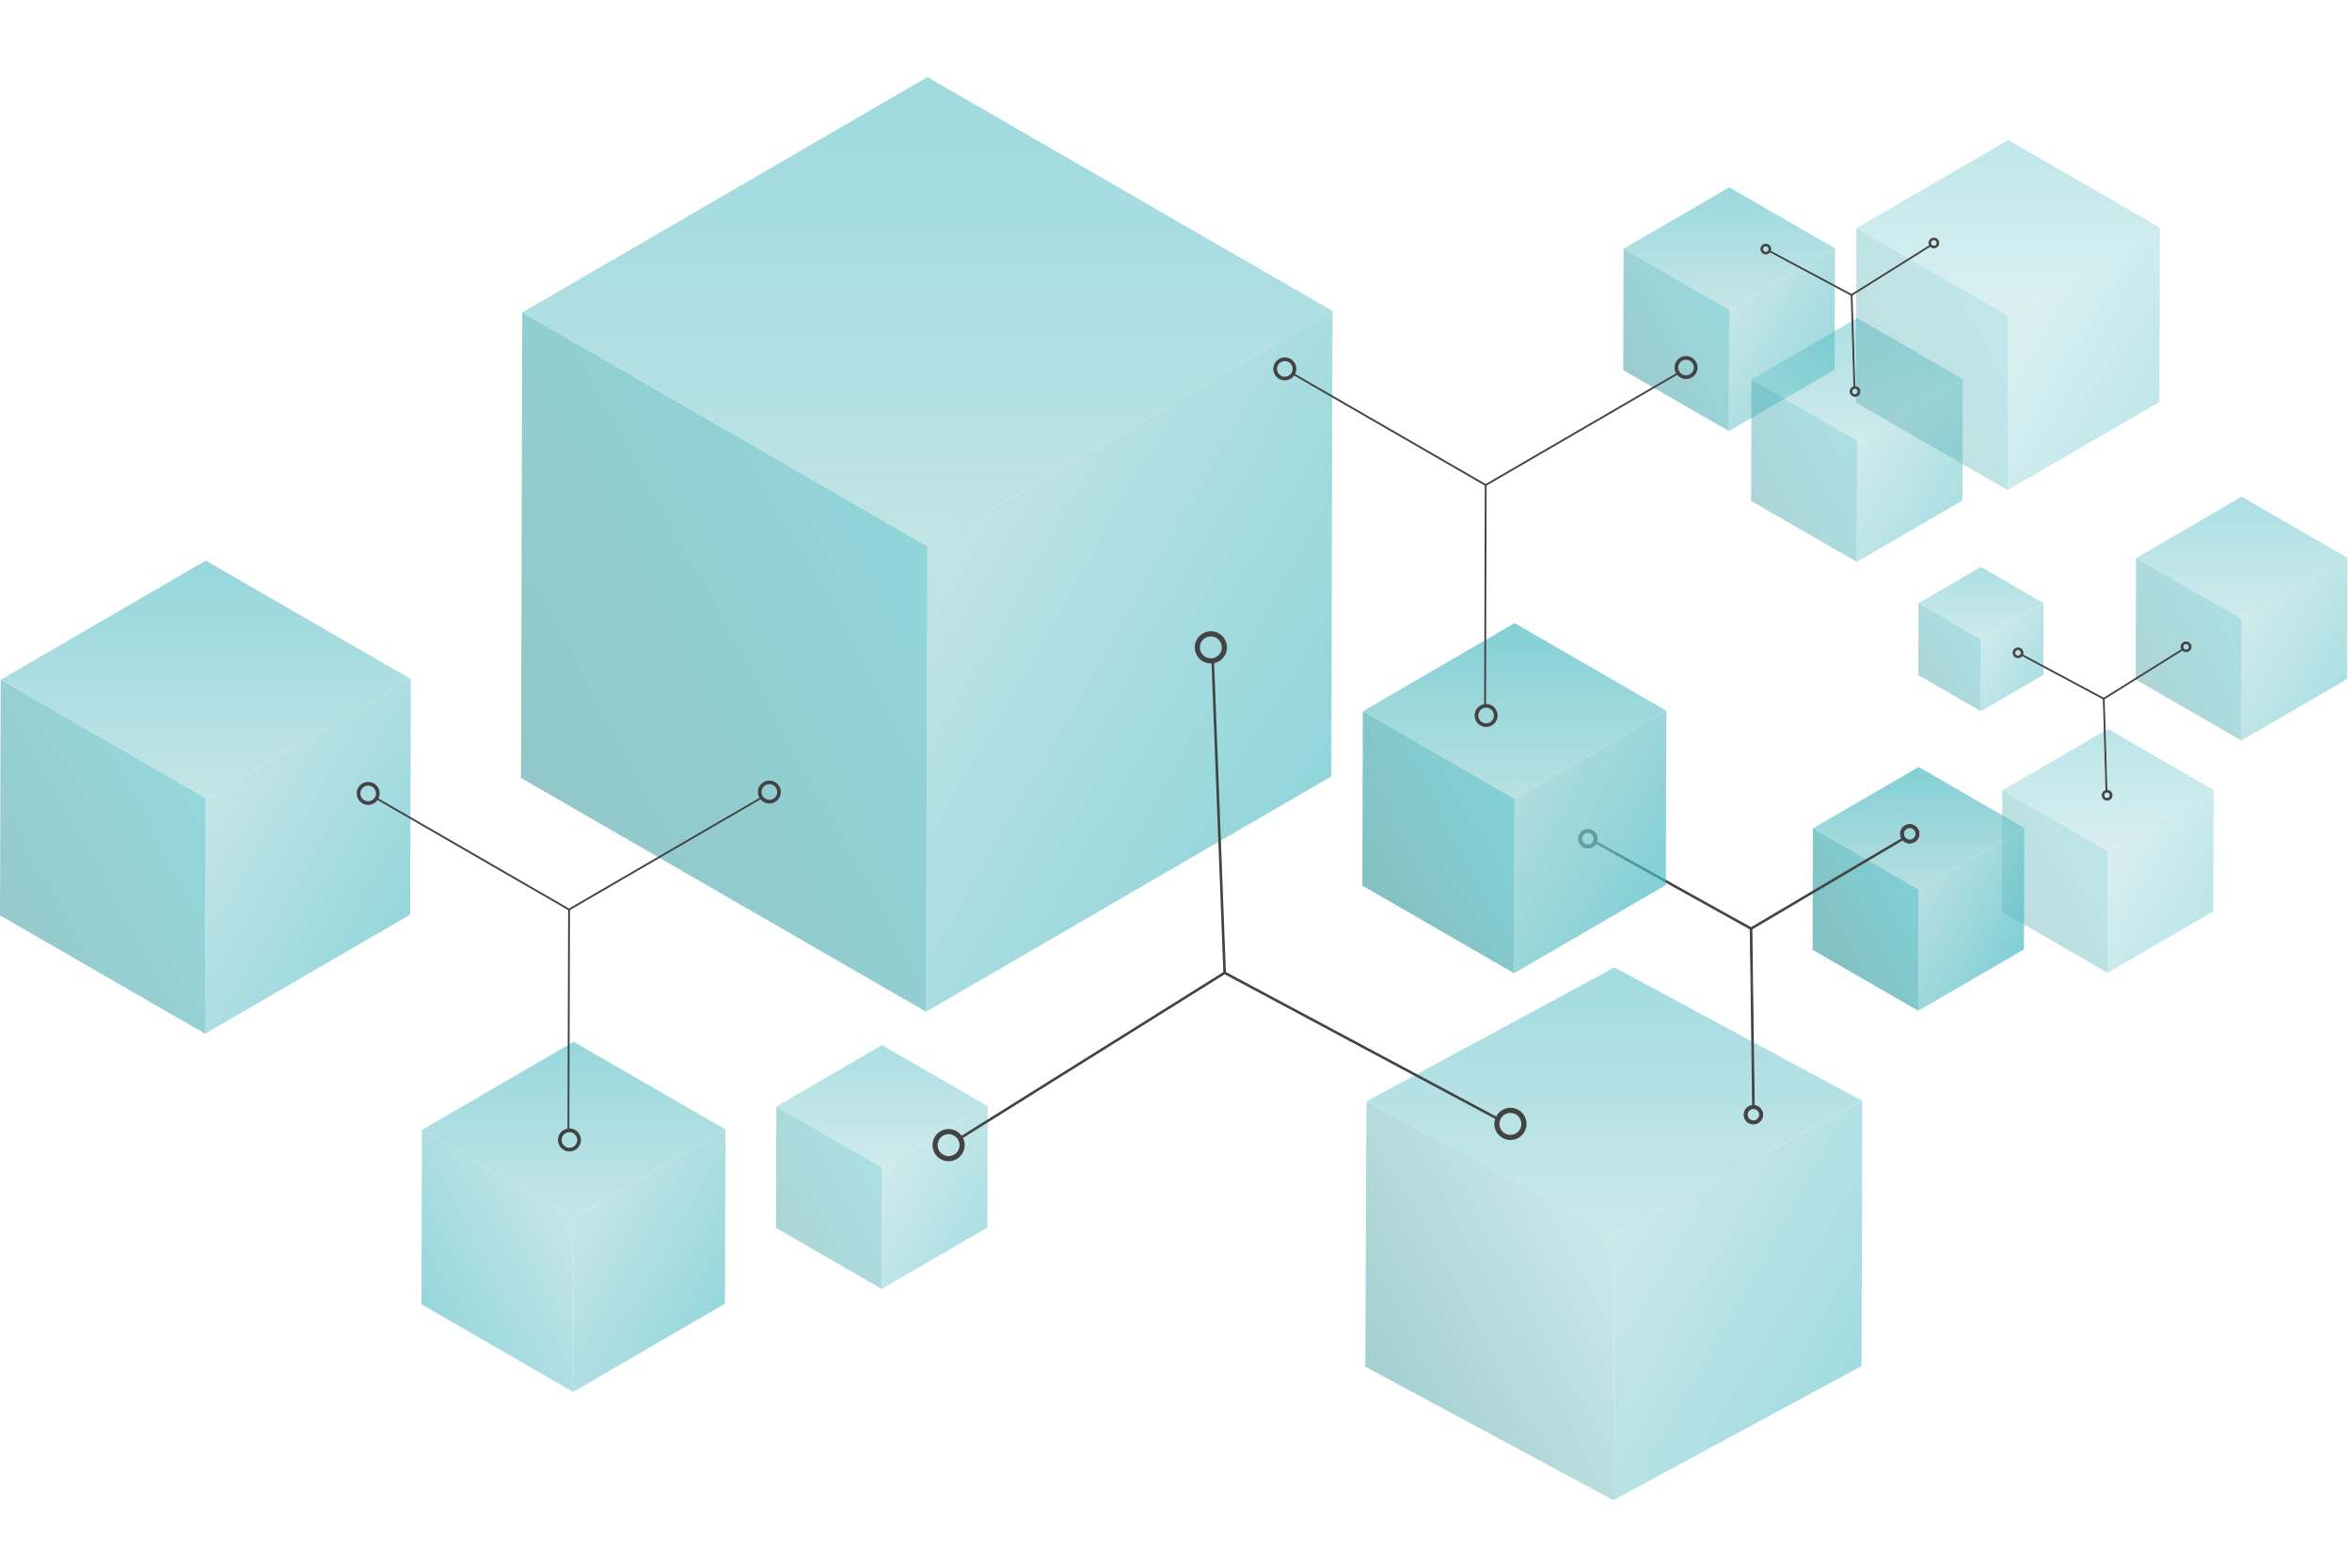 <svg xmlns="http://www.w3.org/2000/svg" xmlns:xlink="http://www.w3.org/1999/xlink" width="600" height="400" viewBox="0 0 600 400"><defs><linearGradient id="a" x1="537.749" y1="217.226" x2="564.621" y2="232.539" gradientUnits="userSpaceOnUse"><stop offset="0" stop-color="#97d1d3" stop-opacity=".9"/><stop offset="1" stop-color="#44b8c1" stop-opacity=".9"/></linearGradient><linearGradient id="e" x1="537.749" y1="217.226" x2="537.749" y2="185.951" xlink:href="#a"/><linearGradient id="d" x1="537.694" y1="217.536" x2="510.584" y2="232.424" gradientUnits="userSpaceOnUse"><stop offset="0" stop-color="#44b8c1" stop-opacity=".9"/><stop offset="1" stop-color="#48a1a3" stop-opacity=".9"/></linearGradient><linearGradient id="b" x1="412.349" y1="314.178" x2="474.332" y2="349.498" gradientUnits="userSpaceOnUse"><stop offset="0" stop-color="#97d1d3"/><stop offset="1" stop-color="#44b8c1"/></linearGradient><linearGradient id="f" x1="411.822" y1="315.038" x2="411.822" y2="246.743" xlink:href="#b"/><linearGradient id="g" x1="411.213" y1="314.805" x2="348.566" y2="349.21" gradientUnits="userSpaceOnUse"><stop offset="0" stop-color="#97d1d3"/><stop offset="1" stop-color="#48a1a3"/></linearGradient><linearGradient id="h" x1="52.488" y1="203.649" x2="104.636" y2="233.365" xlink:href="#b"/><linearGradient id="i" x1="52.487" y1="203.649" x2="52.487" y2="142.955" xlink:href="#b"/><linearGradient id="j" x1="52.382" y1="204.248" x2="-.23" y2="233.141" gradientUnits="userSpaceOnUse"><stop offset=".004" stop-color="#44b8c1"/><stop offset="1" stop-color="#48a1a3"/></linearGradient><linearGradient id="k" x1="571.863" y1="157.963" x2="598.735" y2="173.275" xlink:href="#a"/><linearGradient id="l" x1="571.863" y1="157.963" x2="571.863" y2="126.687" xlink:href="#a"/><linearGradient id="c" x1="571.809" y1="158.272" x2="544.698" y2="173.161" gradientUnits="userSpaceOnUse"><stop offset="0" stop-color="#44b8c1" stop-opacity=".9"/><stop offset=".996" stop-color="#48a1a3" stop-opacity=".9"/></linearGradient><linearGradient id="m" x1="505.363" y1="163.14" x2="521.254" y2="172.195" xlink:href="#a"/><linearGradient id="n" x1="505.363" y1="163.14" x2="505.363" y2="144.644" xlink:href="#a"/><linearGradient id="o" x1="505.33" y1="163.323" x2="489.298" y2="172.127" xlink:href="#c"/><linearGradient id="p" x1="441.136" y1="79.027" x2="468.008" y2="94.34" xlink:href="#a"/><linearGradient id="q" x1="441.136" y1="79.027" x2="441.136" y2="47.752" xlink:href="#a"/><linearGradient id="r" x1="441.081" y1="79.336" x2="413.97" y2="94.225" xlink:href="#d"/><linearGradient id="s" x1="473.756" y1="112.394" x2="500.628" y2="127.707" xlink:href="#a"/><linearGradient id="t" x1="473.756" y1="112.395" x2="473.756" y2="81.119" xlink:href="#a"/><linearGradient id="u" x1="473.701" y1="112.704" x2="446.59" y2="127.592" xlink:href="#d"/><linearGradient id="v" x1="489.439" y1="226.932" x2="516.312" y2="242.245" xlink:href="#a"/><linearGradient id="w" x1="489.439" y1="226.932" x2="489.439" y2="195.656" xlink:href="#a"/><linearGradient id="x" x1="489.385" y1="227.241" x2="462.274" y2="242.13" xlink:href="#d"/><linearGradient id="y" x1="225.003" y1="297.897" x2="251.876" y2="313.209" xlink:href="#a"/><linearGradient id="z" x1="225.003" y1="297.897" x2="225.003" y2="266.621" xlink:href="#a"/><linearGradient id="A" x1="224.949" y1="298.206" x2="197.838" y2="313.095" xlink:href="#d"/><linearGradient id="B" x1="512.289" y1="80.576" x2="550.876" y2="102.565" xlink:href="#a"/><linearGradient id="C" x1="512.288" y1="80.577" x2="512.288" y2="35.666" xlink:href="#a"/><linearGradient id="D" x1="512.21" y1="81.021" x2="473.28" y2="102.4" xlink:href="#d"/><linearGradient id="E" x1="146.339" y1="310.66" x2="184.927" y2="332.649" gradientUnits="userSpaceOnUse"><stop offset="0" stop-color="#97d1d3"/><stop offset=".998" stop-color="#44b8c1"/></linearGradient><linearGradient id="F" x1="146.339" y1="310.661" x2="146.339" y2="265.75" xlink:href="#b"/><linearGradient id="G" x1="146.261" y1="311.104" x2="107.331" y2="332.484" gradientUnits="userSpaceOnUse"><stop offset=".011" stop-color="#97d1d3"/><stop offset="1" stop-color="#44b8c1"/></linearGradient><linearGradient id="H" x1="236.584" y1="139.399" x2="339.601" y2="198.102" xlink:href="#b"/><linearGradient id="I" x1="236.583" y1="139.399" x2="236.583" y2="19.501" gradientUnits="userSpaceOnUse"><stop offset=".003" stop-color="#97d1d3"/><stop offset="1" stop-color="#44b8c1" stop-opacity=".88"/></linearGradient><linearGradient id="J" x1="236.374" y1="140.584" x2="132.442" y2="197.661" gradientUnits="userSpaceOnUse"><stop offset="0" stop-color="#44b8c1"/><stop offset="1" stop-color="#48a1a3"/></linearGradient><linearGradient id="K" x1="386.374" y1="203.833" x2="424.962" y2="225.822" gradientUnits="userSpaceOnUse"><stop offset="0" stop-color="#97d1d3"/><stop offset="1" stop-color="#44b8c1" stop-opacity=".9"/></linearGradient><linearGradient id="L" x1="386.374" y1="203.833" x2="386.374" y2="158.923" xlink:href="#a"/><linearGradient id="M" x1="386.296" y1="204.277" x2="347.366" y2="225.657" xlink:href="#d"/></defs><title>Artboard 23</title><g data-name="Layer 1" style="isolation:isolate"><g style="isolation:isolate" opacity=".4"><path fill="url(#a)" d="M537.75 217.226l26.958-15.666-.087 30.98-26.96 15.664.09-30.978"/><path fill="url(#e)" d="M510.79 201.66l26.96-15.666 26.958 15.566-26.96 15.666-26.958-15.566"/><path fill="url(#d)" d="M537.75 217.226l-.09 30.978-26.958-15.564.088-30.98 26.96 15.566"/></g><g style="isolation:isolate" opacity=".5"><path d="M411.858 315.04c.005.003 63.225-34.146 63.214-34.155.016-.003-.176 67.668-.204 67.672.006-.016-63.284 34.214-63.287 34.218-.02-.003.273-67.736.278-67.736z" fill="url(#b)"/><path d="M348.572 281.036c-.013.006 63.293-34.208 63.284-34.198.02-.01 63.23 34.05 63.217 34.047.01.01-63.21 34.16-63.215 34.153-.008.005-63.31-33.99-63.286-34.002z" fill="url(#f)"/><path d="M411.86 315.04c-.01 0-.3 67.73-.28 67.736-.002-.013-63.277-34.084-63.29-34.065.013-.003.287-67.675.28-67.674-.02.012 63.276 34.006 63.29 34.003z" fill="url(#g)"/></g><g style="isolation:isolate" opacity=".57"><path fill="url(#h)" d="M52.488 203.65l52.316-30.403-.168 60.117-52.32 30.4.172-60.115"/><path fill="url(#i)" d="M.17 173.44l52.318-30.4 52.316 30.207-52.316 30.402L.17 173.44"/><path fill="url(#j)" d="M52.488 203.65l-.172 60.114L0 233.56l.17-60.12 52.318 30.21"/></g><g style="isolation:isolate" opacity=".5"><path fill="url(#k)" d="M571.863 157.963l26.96-15.666-.087 30.978-26.96 15.666.087-30.977"/><path fill="url(#l)" d="M544.904 142.397l26.96-15.666 26.958 15.567-26.96 15.666-26.958-15.566"/><path fill="url(#c)" d="M571.863 157.963l-.088 30.978-26.96-15.563.09-30.98 26.958 15.566"/></g><g style="isolation:isolate" opacity=".5"><path fill="url(#m)" d="M505.363 163.14l15.942-9.265-.05 18.32-15.944 9.264.053-18.32"/><path fill="url(#n)" d="M489.42 153.935l15.943-9.265 15.942 9.205-15.942 9.265-15.943-9.205"/><path fill="url(#o)" d="M505.363 163.14l-.052 18.32-15.942-9.205.052-18.32 15.943 9.205"/></g><g style="isolation:isolate" opacity=".6"><path fill="url(#p)" d="M441.136 79.027l26.96-15.666-.088 30.98-26.96 15.665.088-30.978"/><path fill="url(#q)" d="M414.177 63.46l26.96-15.665 26.958 15.566-26.96 15.667-26.958-15.566"/><path fill="url(#r)" d="M441.136 79.027l-.088 30.978-26.96-15.564.09-30.98 26.958 15.567"/></g><g style="isolation:isolate" opacity=".5"><path fill="url(#s)" d="M473.756 112.395l26.96-15.667-.088 30.98-26.96 15.664.088-30.977"/><path fill="url(#t)" d="M446.797 96.83l26.96-15.668 26.958 15.566-26.96 15.667-26.958-15.566"/><path fill="url(#u)" d="M473.756 112.395l-.088 30.977-26.96-15.563.09-30.98 26.958 15.565"/></g><g style="isolation:isolate" opacity=".75"><path fill="url(#v)" d="M489.44 226.932l26.958-15.666-.086 30.98-26.96 15.664.087-30.978"/><path fill="url(#w)" d="M462.48 211.366l26.96-15.666 26.958 15.566-26.96 15.666-26.958-15.566"/><path fill="url(#x)" d="M489.44 226.932l-.09 30.978-26.958-15.564.088-30.98 26.96 15.566"/></g><g style="isolation:isolate" opacity=".5"><path fill="url(#y)" d="M225.003 297.897l26.96-15.667-.087 30.98-26.96 15.665.087-30.978"/><path fill="url(#z)" d="M198.044 282.33l26.96-15.666 26.958 15.566-26.96 15.667-26.958-15.566"/><path fill="url(#A)" d="M225.003 297.897l-.088 30.978-26.958-15.564.087-30.98 26.96 15.567"/></g><g style="isolation:isolate" opacity=".38"><path fill="url(#B)" d="M512.29 80.577L551 58.08l-.124 44.485-38.714 22.495.127-44.483"/><path fill="url(#C)" d="M473.576 58.225l38.713-22.497L551 58.08l-38.71 22.497-38.714-22.352"/><path fill="url(#D)" d="M512.29 80.577l-.128 44.483-38.71-22.35.124-44.485 38.713 22.352"/></g><g style="isolation:isolate" opacity=".56"><path fill="url(#E)" d="M146.34 310.66l38.71-22.496-.123 44.485-38.714 22.493.126-44.483"/><path fill="url(#F)" d="M107.627 288.308l38.712-22.496 38.71 22.352-38.71 22.496-38.713-22.352"/><path fill="url(#G)" d="M146.34 310.66l-.127 44.483-38.712-22.35.127-44.485 38.712 22.352"/></g><g style="isolation:isolate" opacity=".59"><path fill="url(#H)" d="M236.583 139.4l103.35-60.06-.33 118.762-103.357 60.054.337-118.757"/><path fill="url(#I)" d="M133.233 79.726l103.35-60.058 103.35 59.673-103.35 60.06-103.35-59.674"/><path fill="url(#J)" d="M236.583 139.4l-.337 118.756-103.348-59.666.335-118.764 103.35 59.673"/></g><g fill="#444344"><path d="M406.76 214.95l39.848 22.16-.097-.163.604 45.518.375-.006-.604-45.518v-.108l-.096-.053-39.847-22.16-.183.33"/><path d="M446.98 282.604l-.002-.137-.6-45.33L406.573 215l.316-.565.12.067 40.01 22.25.003.188.605 45.654zm-.328-45.314l.597 45.036.1-.002-.595-44.977zm-.05-.457l.15.25-.003-.168zm-39.656-21.937l39.427 21.926-.002-.117-39.375-21.898z"/><path d="M446.604 236.784l38.992-23.055.19.322-38.99 23.054z"/><path d="M446.746 237.293l-.33-.558.118-.07 39.11-23.124.33.56-.118.07zm.044-.462l.053.09 38.756-22.917-.053-.087z"/><g><path d="M446.48 283.045a1.595 1.595 0 1 1-.556 2.186 1.597 1.597 0 0 1 .555-2.185zm-1.2 2.57a2.345 2.345 0 1 0 .815-3.214 2.348 2.348 0 0 0-.816 3.215z"/><path d="M447.3 286.897a2.478 2.478 0 1 1 1.264-.348 2.483 2.483 0 0 1-1.265.347zm-.01-4.69a2.207 2.207 0 1 0 1.903 1.08 2.196 2.196 0 0 0-1.902-1.08zm.01 3.94a1.747 1.747 0 0 1-.43-.053 1.732 1.732 0 0 1-.46-3.166 1.732 1.732 0 1 1 .89 3.22zm-.75-2.984a1.458 1.458 0 0 0 .387 2.666 1.44 1.44 0 0 0 1.104-.16 1.458 1.458 0 0 0-1.49-2.507z"/></g><g><path d="M404.253 212.648a1.595 1.595 0 1 1-.555 2.186 1.597 1.597 0 0 1 .555-2.186zm-1.2 2.57a2.345 2.345 0 1 0 .815-3.215 2.348 2.348 0 0 0-.815 3.215z"/><path d="M405.072 216.5a2.484 2.484 0 0 1-2.137-1.212 2.483 2.483 0 1 1 2.137 1.21zm-1.9-1.352a2.208 2.208 0 1 0 .767-3.028 2.212 2.212 0 0 0-.77 3.028zm1.9.6a1.732 1.732 0 0 1-.89-3.218 1.732 1.732 0 1 1 .89 3.22zm-.006-3.188a1.45 1.45 0 0 0-.743.205 1.46 1.46 0 1 0 .743-.205z"/></g><g><path d="M486.363 211.38a1.595 1.595 0 1 1-.554 2.188 1.596 1.596 0 0 1 .553-2.187zm-1.2 2.57a2.346 2.346 0 1 0 .816-3.214 2.348 2.348 0 0 0-.816 3.215z"/><path d="M487.183 215.233a2.482 2.482 0 1 1 1.266-.35 2.483 2.483 0 0 1-1.267.35zm-.01-4.69a2.218 2.218 0 1 0 .55.07 2.236 2.236 0 0 0-.55-.07zm.008 3.94a1.73 1.73 0 0 1-.887-3.22 1.73 1.73 0 1 1 .888 3.22zm-.006-3.19a1.444 1.444 0 0 0-.74.206 1.458 1.458 0 1 0 1.102-.16 1.472 1.472 0 0 0-.36-.046z"/></g></g><g style="isolation:isolate" opacity=".74"><path fill="url(#K)" d="M386.374 203.833l38.712-22.496-.124 44.484-38.714 22.496.126-44.483"/><path fill="url(#L)" d="M347.662 181.48l38.712-22.495 38.712 22.352-38.712 22.496-38.712-22.352"/><path fill="url(#M)" d="M386.374 203.833l-.126 44.483-38.712-22.35.126-44.485 38.712 22.353"/></g><g fill="#444344"><path d="M428.036 94.994l-49.15 28.562h.236l-49.15-28.38-.234.406 49.15 28.378.117.068.117-.068 49.15-28.562-.236-.404"/><path d="M378.61 180.233l.16-56.476h.47l-.163 56.478zM329.754 94.126a1.99 1.99 0 1 1-1.99-1.99 1.99 1.99 0 0 1 1.99 1.99zm-1.99-2.924a2.924 2.924 0 1 0 2.925 2.924 2.928 2.928 0 0 0-2.925-2.924zM432.1 93.775a1.99 1.99 0 1 1-1.99-1.99 1.99 1.99 0 0 1 1.99 1.99zm-1.99-2.924a2.924 2.924 0 1 0 2.926 2.925 2.927 2.927 0 0 0-2.924-2.924z"/><path d="M381.102 182.554a1.988 1.988 0 1 1-1.988-1.988 1.99 1.99 0 0 1 1.988 1.988zm-1.988-2.924a2.925 2.925 0 1 0 2.924 2.924 2.927 2.927 0 0 0-2.924-2.924z"/></g><g fill="#444344"><path d="M492.487 62.53l-20.192 12.648.098-.004L451.41 63.97l-.093.172L472.3 75.347l.05.027.05-.03 20.19-12.648-.103-.167"/><path d="M472.356 75.518l-.383-.205-.137.005.067-.042-20.754-11.082.207-.393.11.06 20.87 11.144 20.19-12.646.235.377-.105.066-19.866 12.445.07.038-.136.004-.368.23"/><path d="M472.25 75.264l.195-.006.718 23.66-.196.007z"/><path d="M472.846 99.053l-.725-23.91.446-.013.724 23.91-.444.013"/><g><path d="M451.304 63.532a.834.834 0 1 1-.86-.805.835.835 0 0 1 .86.805zm-.874-1.197a1.226 1.226 0 1 0 1.265 1.184 1.227 1.227 0 0 0-1.265-1.185z"/><path d="M450.47 64.91a1.35 1.35 0 0 1-.044-2.7 1.35 1.35 0 1 1 .09 2.7zm-.036-2.45a1.1 1.1 0 0 0-.715 1.903 1.08 1.08 0 0 0 .787.297 1.1 1.1 0 1 0-.073-2.2zm.037 2.058a.958.958 0 1 1 .958-.99.96.96 0 0 1-.925.99zm.002-1.667h-.024a.71.71 0 1 0 .73.686.71.71 0 0 0-.706-.686z"/></g><g><path d="M494.173 61.962a.834.834 0 1 1-.86-.805.835.835 0 0 1 .86.805zm-.874-1.197a1.226 1.226 0 1 0 1.265 1.184 1.227 1.227 0 0 0-1.266-1.185z"/><path d="M493.34 63.34a1.35 1.35 0 1 1 .922-2.335 1.35 1.35 0 0 1-.878 2.334zm0-2.45h-.037a1.102 1.102 0 0 0-1.064 1.136 1.11 1.11 0 0 0 1.136 1.064 1.1 1.1 0 0 0-.036-2.2zm0 2.058a.958.958 0 0 1-.032-1.916.965.965 0 0 1 .99.926.96.96 0 0 1-.927.99zm0-1.667h-.024a.71.71 0 0 0 .023 1.42h.023a.71.71 0 0 0 .685-.734.71.71 0 0 0-.708-.685z"/></g><g><path d="M474.043 99.862a.833.833 0 1 1-.86-.805.834.834 0 0 1 .86.805zm-.874-1.197a1.226 1.226 0 1 0 1.265 1.184 1.227 1.227 0 0 0-1.266-1.185z"/><path d="M473.21 101.24a1.345 1.345 0 1 1 .045 0zm0-2.45h-.036a1.103 1.103 0 1 0 .788.296 1.09 1.09 0 0 0-.75-.297zm0 2.057a.958.958 0 0 1-.032-1.915.934.934 0 0 1 .686.258.95.95 0 0 1 .303.668.96.96 0 0 1-.925.99zm0-1.666h-.023a.71.71 0 0 0 .023 1.418h.023a.71.71 0 0 0 .686-.732.71.71 0 0 0-.71-.685z"/></g></g><g fill="#444344"><path d="M556.82 165.57L536.62 178.2l.1-.003-20.976-11.223-.092.173 20.974 11.223.05.027.048-.03 20.203-12.63-.104-.167"/><path d="M536.68 178.54l-.383-.204-.14.005.07-.04-20.746-11.1.21-.394.11.058 20.86 11.162 20.2-12.628.236.377-.105.067-19.876 12.427.07.035-.137.005-.368.23"/><path d="M536.572 178.287l.196-.005.697 23.66-.196.007z"/><path d="M537.15 202.077l-.005-.125-.7-23.787.444-.012.003.124.7 23.785-.444.015"/><g><path d="M515.637 166.537a.834.834 0 1 1-.86-.806.835.835 0 0 1 .86.807zm-.873-1.198a1.226 1.226 0 1 0 1.265 1.184 1.227 1.227 0 0 0-1.266-1.185z"/><path d="M514.803 167.914a1.35 1.35 0 0 1-.043-2.7h.045a1.35 1.35 0 0 1 .042 2.7zm-.035-2.45a1.103 1.103 0 0 0-1.065 1.135 1.11 1.11 0 0 0 1.136 1.065 1.1 1.1 0 1 0-.072-2.2zm.035 2.058a.958.958 0 0 1-.03-1.915.948.948 0 0 1 .988.926.96.96 0 0 1-.925.988zm0-1.667h-.022a.71.71 0 0 0-.685.732.71.71 0 0 0 .71.686h.022a.71.71 0 0 0 .685-.732.71.71 0 0 0-.708-.685z"/></g><g><path d="M558.507 165.004a.834.834 0 1 1-.86-.806.835.835 0 0 1 .86.806zm-.873-1.198a1.226 1.226 0 1 0 1.265 1.185 1.227 1.227 0 0 0-1.266-1.184z"/><path d="M557.674 166.38a1.35 1.35 0 0 1-.044-2.7h.045a1.35 1.35 0 0 1 .043 2.7zm-.036-2.45a1.1 1.1 0 1 0 1.137 1.065 1.094 1.094 0 0 0-1.137-1.065zm.036 2.06a.958.958 0 1 1 .957-.99.96.96 0 0 1-.925.988zm0-1.668h-.023a.71.71 0 0 0-.46 1.226.73.73 0 0 0 .507.19.71.71 0 0 0 .686-.73.71.71 0 0 0-.71-.686z"/></g><g><path d="M538.345 202.887a.833.833 0 1 1-.86-.807.834.834 0 0 1 .86.806zm-.873-1.2a1.226 1.226 0 1 0 1.265 1.187 1.227 1.227 0 0 0-1.264-1.186z"/><path d="M537.512 204.264a1.353 1.353 0 1 1 .044 0zm-.035-2.45a1.102 1.102 0 1 0 .788.296 1.094 1.094 0 0 0-.788-.297zm.035 2.057a.958.958 0 0 1-.03-1.914.923.923 0 0 1 .686.26.952.952 0 0 1 .302.666.958.958 0 0 1-.926.988zm0-1.666h-.022a.71.71 0 0 0-.462 1.226.758.758 0 0 0 .507.19.71.71 0 0 0-.022-1.416z"/></g></g><g fill="#444344"><path d="M194.192 203.305l-49.15 28.562h.236l-49.152-28.38-.233.407 49.15 28.378.118.068.118-.068 49.148-28.562-.234-.405"/><path d="M144.77 288.554l.164-56.477h.468l-.164 56.478zM95.91 202.437a1.99 1.99 0 1 1-1.99-1.988 1.99 1.99 0 0 1 1.99 1.987zm-1.99-2.924a2.924 2.924 0 1 0 2.925 2.924 2.928 2.928 0 0 0-2.924-2.924zM198.256 202.086a1.99 1.99 0 1 1-1.99-1.988 1.99 1.99 0 0 1 1.99 1.988zm-1.99-2.924a2.924 2.924 0 1 0 2.926 2.924 2.927 2.927 0 0 0-2.925-2.924z"/><path d="M147.258 290.866a1.988 1.988 0 1 1-1.99-1.99 1.99 1.99 0 0 1 1.99 1.99zm-1.99-2.924a2.925 2.925 0 1 0 2.926 2.924 2.927 2.927 0 0 0-2.925-2.924z"/></g><g fill="#444344"><path d="M309.04 168.552l3.04 79.674.154-.29-67.493 42.21.35.555 67.492-42.21.16-.1-.007-.19-3.04-79.673-.655.025"/><path d="M312.253 248.502l.31-.578 69.85 37.36-.31.58zM243.297 289.722a2.79 2.79 0 1 1-3.77 1.155 2.793 2.793 0 0 1 3.77-1.155zm-4.93.54a4.1 4.1 0 1 0 5.546-1.698 4.106 4.106 0 0 0-5.546 1.698zM310.204 162.716a2.79 2.79 0 1 1-3.77 1.155 2.793 2.793 0 0 1 3.77-1.154zm-4.93.54a4.102 4.102 0 1 0 5.546-1.7 4.105 4.105 0 0 0-5.546 1.7z"/><path d="M386.618 284.302a2.79 2.79 0 1 1-3.77 1.155 2.79 2.79 0 0 1 3.77-1.155zm-4.93.54a4.102 4.102 0 1 0 5.546-1.7 4.105 4.105 0 0 0-5.547 1.7z"/></g><path fill="none" d="M365.965 17.224h296.46v296.46h-296.46z"/></g></svg>